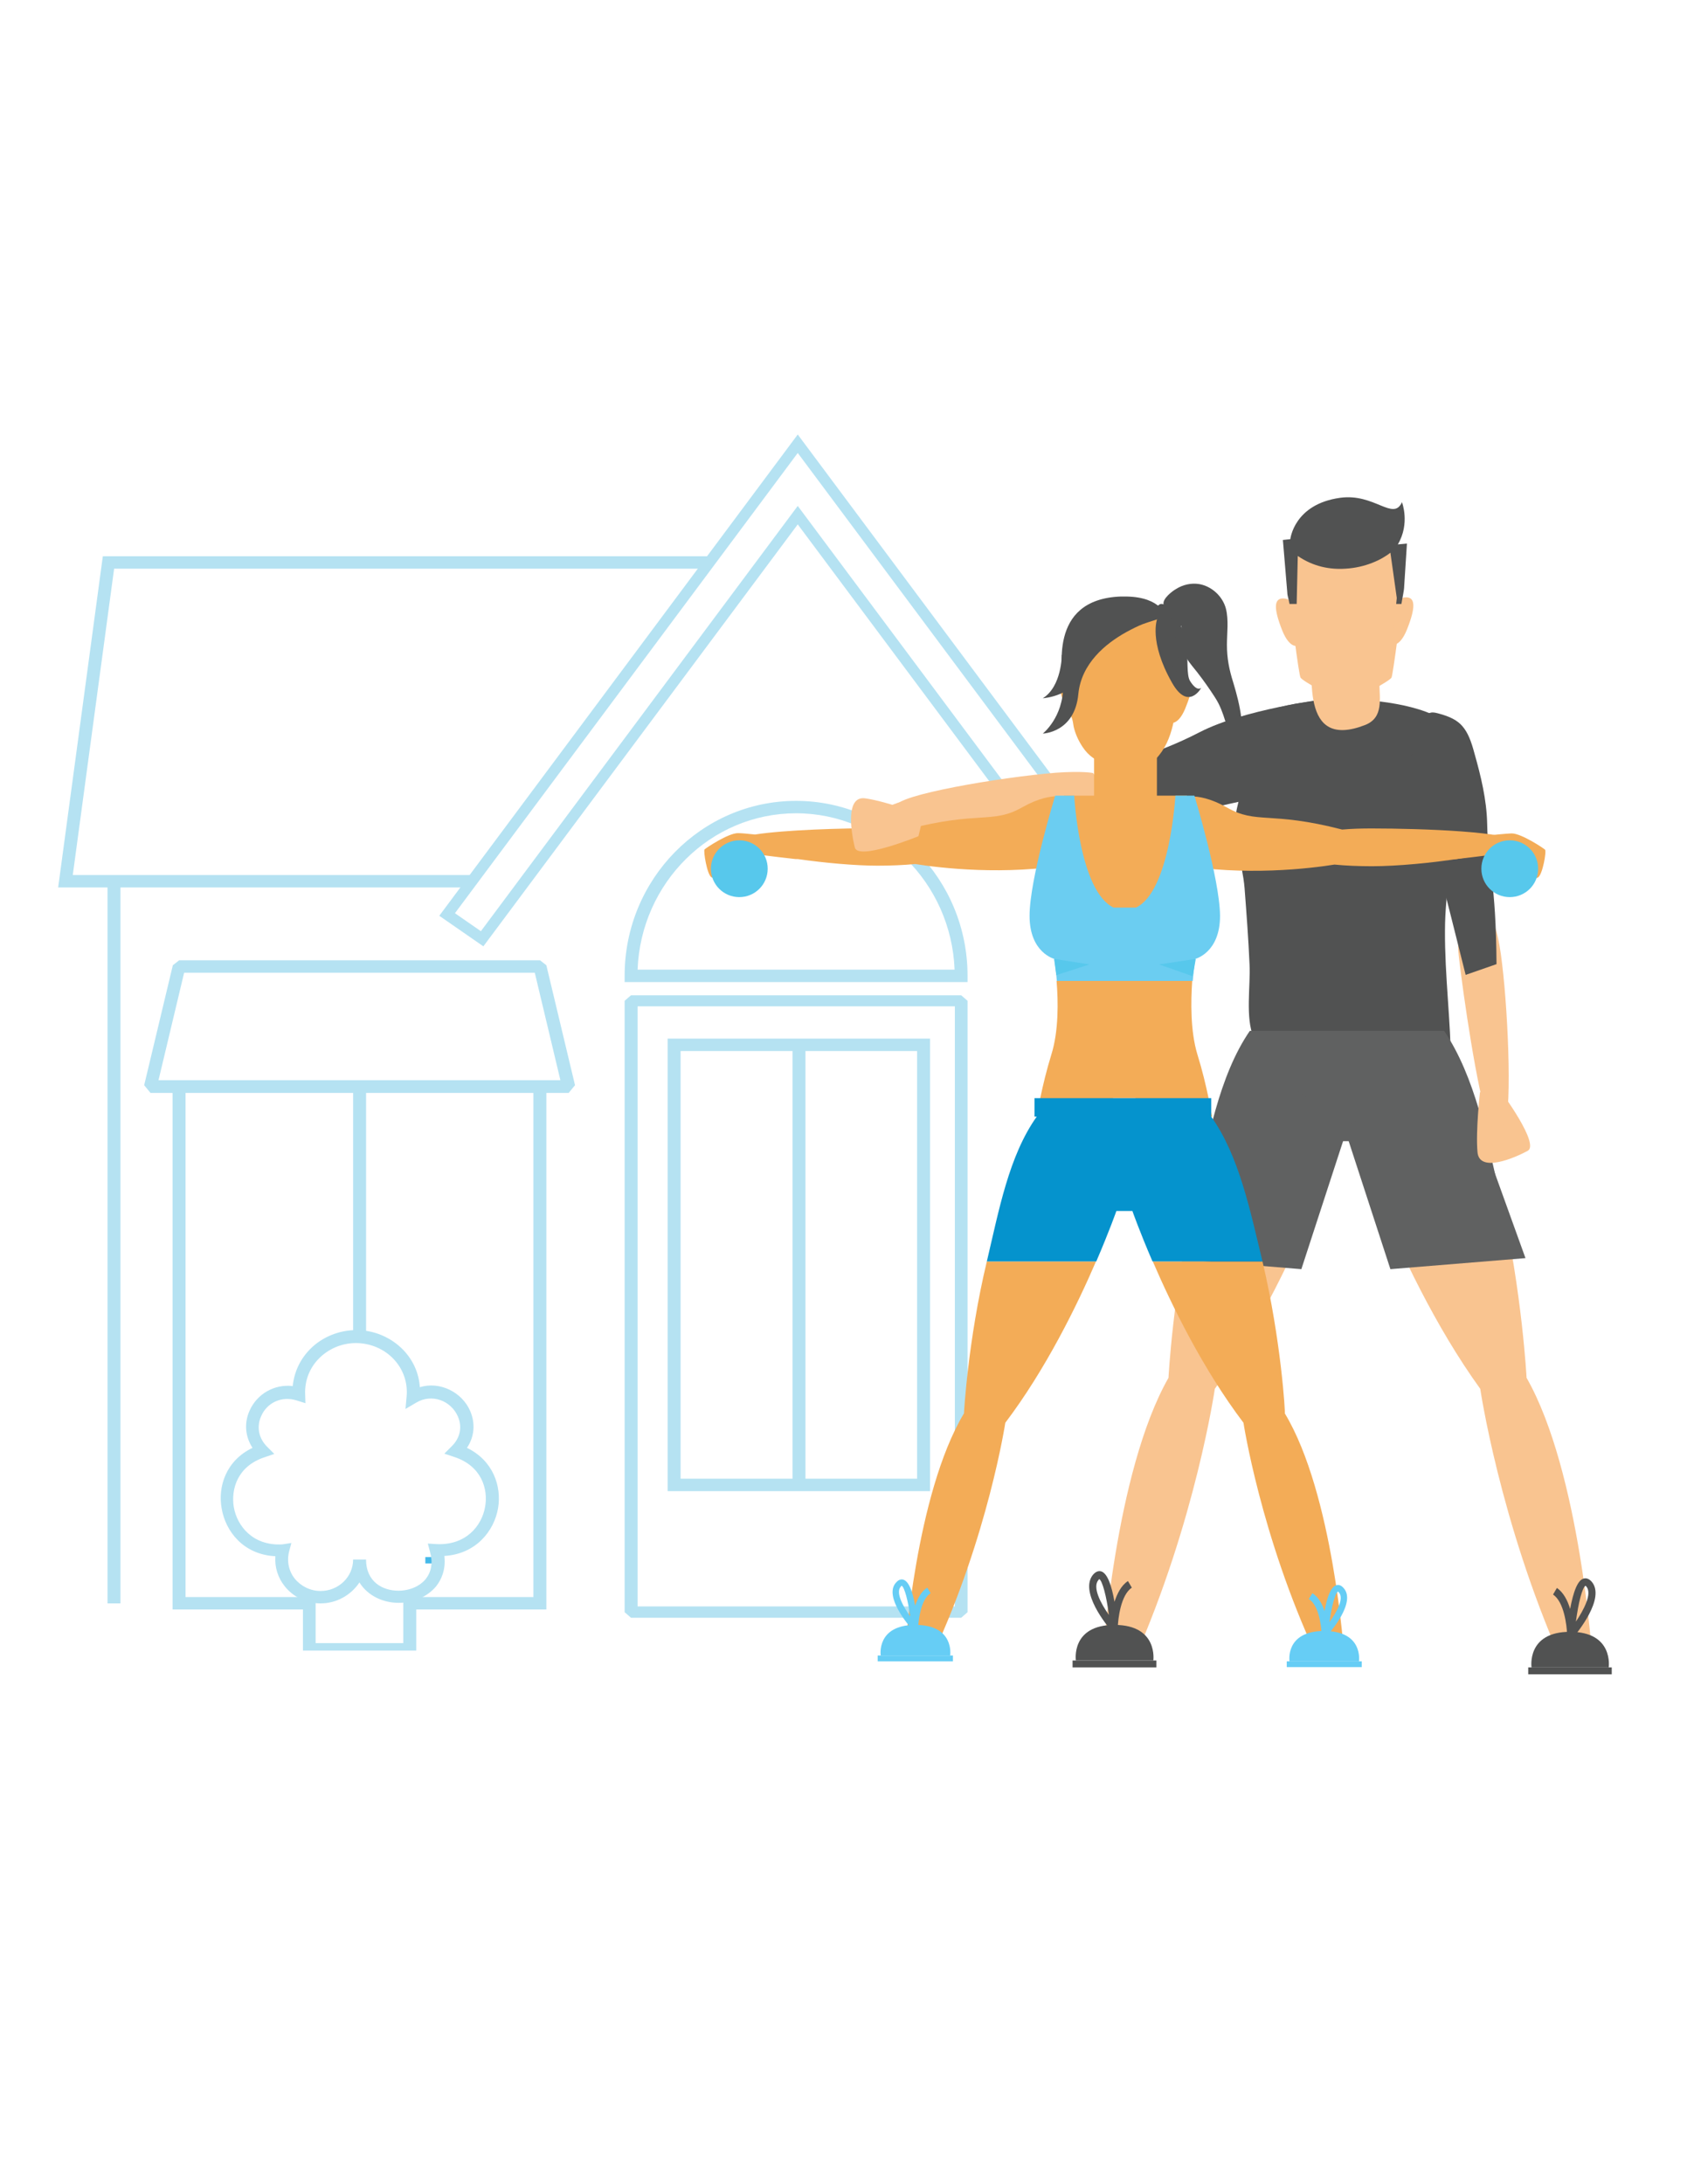 <?xml version="1.0" encoding="utf-8"?>
<!-- Generator: Adobe Illustrator 18.0.0, SVG Export Plug-In . SVG Version: 6.00 Build 0)  -->
<!DOCTYPE svg PUBLIC "-//W3C//DTD SVG 1.1//EN" "http://www.w3.org/Graphics/SVG/1.1/DTD/svg11.dtd">
<svg version="1.1" id="Layer_1" xmlns="http://www.w3.org/2000/svg" xmlns:xlink="http://www.w3.org/1999/xlink" x="0px" y="0px"
	 viewBox="0 0 612 792" enable-background="new 0 0 612 792" xml:space="preserve">
<g>
	<g>
		<rect x="154.3" y="564.6" fill="#44B8E9" width="3.5" height="2.3"/>
	</g>
	<g>
		<g>
			<rect x="39" y="319.6" fill="#B5E2F2" width="4.7" height="261.8"/>
		</g>
		<g>
			<polygon fill="#B5E2F2" points="171.1,321.8 21.1,321.8 37.3,201.7 257.3,201.7 257.3,206.2 41.4,206.2 26.4,317.3 171.1,317.3 
							"/>
		</g>
		<g>
			<polygon fill="none" stroke="#B5E2F2" stroke-width="4" stroke-miterlimit="10" points="404,340.4 289.4,186.8 174.9,340.4 
				162.2,331.6 289.4,160.9 416.7,331.6 			"/>
		</g>
		<g>
			<polygon fill="#B5E2F2" points="198.2,583.6 148.7,583.6 148.7,579.1 193.5,579.1 193.5,394 198.2,394 			"/>
		</g>
		<g>
			<polygon fill="#B5E2F2" points="112.2,583.6 62.6,583.6 62.6,394 67.3,394 67.3,579.1 112.2,579.1 			"/>
		</g>
		<path fill="#B5E2F2" d="M348.7,586.6H228.9l-2.3-2V362.9l2.3-2h119.8l2.3,2v221.7L348.7,586.6z M231.3,582.5h115.1V364.9H231.3
			V582.5z"/>
		<g>
			<path fill="#B5E2F2" d="M337.4,540.7h-95.2V376.6h95.2V540.7z M246.9,536.2h85.8V381.1h-85.8V536.2z"/>
		</g>
		<g>
			<path fill="#B5E2F2" d="M351.1,356.1H226.6v-2.3c0-35,27.9-63.4,62.2-63.4c34.3,0,62.2,28.5,62.2,63.4V356.1z M231.3,351.6h115
				c-1.2-31.4-26.5-56.7-57.5-56.7C257.8,294.9,232.5,320.1,231.3,351.6z"/>
		</g>
		<g>
			<rect x="287.5" y="378.9" fill="#B5E2F2" width="4.7" height="159.6"/>
		</g>
		<g>
			<rect x="128.1" y="394" fill="#B5E2F2" width="4.7" height="90.5"/>
		</g>
		<path fill="#B5E2F2" d="M206.3,396.3H54.6l-2.3-2.8L62.7,350l2.3-1.8h130.9l2.3,1.8l10.4,43.5L206.3,396.3z M57.5,391.7h145.8
			l-9.3-39H66.8L57.5,391.7z"/>
		<path fill="#B5E2F2" d="M116.3,581.4c-5.1,0-9.9-2.3-13-6.2c-2.5-3.1-3.7-7-3.4-10.9c-11.6-0.6-18.1-9-19.5-17.4
			C79,539,82,529.6,91.6,525c-2.6-4-3.1-8.9-1.1-13.4c2.7-6.2,9.1-9.8,15.7-9c0.5-5.1,2.7-9.8,6.4-13.5c4.3-4.3,10.4-6.8,16.7-6.8
			c6.5,0,12.7,2.7,17.1,7.3c3.5,3.7,5.6,8.4,5.9,13.4c7.2-2.2,15.3,1.7,18.3,8.7c1.9,4.5,1.5,9.3-1.2,13.3
			c9.5,4.6,12.6,13.9,11.3,21.8c-1.4,8.3-8,16.7-19.5,17.4c0.6,5.1-1.2,8.7-2.9,10.9c-3.1,3.8-8.2,6.1-13.7,6.1
			c-5.4,0-11.1-2.4-14.2-7.4C127.4,578.3,122.2,581.4,116.3,581.4z M105.7,559.5l-0.8,3c-0.9,3.5-0.2,7.1,2,9.9
			c2.3,2.8,5.7,4.5,9.4,4.5c6.5,0,11.8-5.1,11.8-11.4h4.7c0,8.3,6.3,11.3,11.7,11.3c4.1,0,7.8-1.6,10-4.3c2-2.6,2.6-5.9,1.5-9.8
			l-0.8-3l3.2,0.2c10.5,0.5,16.4-6.5,17.6-13.6c1.1-6.3-1.2-14.7-11.2-18l-3.6-1.2l2.6-2.6c3.1-3,4-7,2.3-10.9
			c-2.5-5.7-9.4-8.4-15.1-5l-3.9,2.3l0.4-4.4c0.5-5.1-1.2-10-4.7-13.7c-3.5-3.7-8.5-5.8-13.7-5.8c-5,0-9.8,2-13.3,5.5
			c-3.5,3.5-5.3,8.1-5.1,13.1l0.1,3.2l-3.2-1c-5.4-1.7-10.8,0.8-12.9,5.8c-1.7,3.9-0.8,8,2.2,11l2.6,2.6l-3.5,1.2
			c-10,3.3-12.2,11.7-11.2,18c1.2,7.1,7.1,14.2,17.6,13.6L105.7,559.5z"/>
		<g>
			<polygon fill="#B5E2F2" points="151,598.5 109.9,598.5 109.9,578.5 114.5,578.5 114.5,595.8 146.3,595.8 146.3,578.4 151,578.4 
							"/>
		</g>
	</g>
	<path fill="#F9C490" d="M488.2,193.7c0,0-24.9-10.9-20.1,26.1c0,0,3,24.7,3.7,25.9c0.6,1.2,12.5,8,16.5,7.7
		c4,0.3,15.9-6.5,16.5-7.7c0.6-1.2,3.7-25.9,3.7-25.9C511.6,188.5,488.2,193.7,488.2,193.7z"/>
	<path fill="#F9C490" d="M504.6,233.7c0,0,3,1.5,5.8-5.4c3.2-8,3-11.5,0-11.7c-3-0.2-4.1,2.8-4.1,2.8L504.6,233.7z"/>
	<path fill="#F9C490" d="M471,234.1c0,0-3,1.5-5.8-5.4c-3.2-8-3-11.5,0-11.7c0.8,0,1.4,0.1,1.9,0.3c1.6,0.7,2.2,2.4,2.2,2.4
		L471,234.1z"/>
	<path fill="#515252" d="M470.8,201.6c5.7,3.9,11.8,5,17.4,4.6c7-0.4,13-3.2,16.2-5.8l2.3,16.3c0,0.1,0,0.2,0,0.3c0,0-0.1,0.8-0.2,2
		h1.9c0.3-2.1,1-4.9,1-6.4l1-15.5l-3.3,0.3c4.5-7.6,1.5-15.3,1.5-15.3c-3.2,7-9.9-3.3-22.4-1.6c-16.8,2.3-18.1,15-18.1,15l-2.7,0.3
		l1.6,19.1c0,1.1,0.6,2.7,0.8,4.1h2.6L470.8,201.6z"/>
	<path fill="#515252" d="M524.2,337.4c0-3.5,0.2-7.1,0.5-10.6c0.2-2.3,2.9-34,2.7-34c0,0-6.6,0-6.6,0l-1.3-33.8
		c-12.4-5.5-31.6-5.5-31.6-5.5s-18.8,0-31.2,5.5c0,0-7.9,33.7-7.9,33.8c-2.1,9,2,20.4,2.7,29.3c0.7,9.2,1.4,18.4,1.8,27.6
		c0.4,7.7-1.6,19.4,1.5,26.5c5.2,11.6,22.9,7.9,32.8,8.5c12.9,0.8,25.9,1.5,38.8,1.9C526.3,370.2,524.1,353.7,524.2,337.4z"/>
	<path fill="#515252" d="M480.1,253.6c0,0-28.7,3.6-44.7,11.8c-17.8,9.2-24.6,8.4-57.8,25.8l3.7,15.1c0,0,41.7-9.9,78.8-17.9
		L480.1,253.6z"/>
	<path fill="#F9C490" d="M325.1,292.3c0.1,1.1-1.4,5.1,3.1,5.8c11.8,2.1,47.7,0.3,62-0.9c19.9-1.6,6.3-16.9,6.3-16.9
		s-3.7-0.8-13.5-0.1C363.1,281.8,324.9,288.3,325.1,292.3z"/>
	<path fill="#F9C490" d="M423.9,499.6C404.4,533.8,400,601.9,400,601.9h11.4c22.4-50.6,29.3-98.3,29.3-98.3
		c16.4-22.7,29-49.9,36.7-68.4h-44.3C425.5,468.8,423.9,499.6,423.9,499.6z"/>
	<path fill="#F9C490" d="M544.6,435.2h-44.3c7.6,18.5,20.3,45.7,36.7,68.4c0,0,7,47.7,29.3,98.3h11.4c0,0-4.4-68.1-23.9-102.3
		C553.8,499.6,552.2,468.8,544.6,435.2z"/>
	<path fill="#606161" d="M523.9,373.8h-30.1H484h-30.6c-11.3,16.5-15.2,39.6-20.2,61.4h44.3c5.3-12.8,8.1-21.4,8.1-21.4h6.5
		c0,0,2.9,8.6,8.1,21.4h44.3C539.6,413.4,535.1,390.4,523.9,373.8z"/>
	<g>
		<g>
			<polygon fill="#515252" points="569.6,604.6 554.4,604.6 554.4,607.1 569.6,607.1 584.7,607.1 584.7,604.6 			"/>
			<path fill="#515252" d="M569.6,591.7c-15.9,0-14,12.9-14,12.9h14h14C583.6,604.6,585.5,591.7,569.6,591.7z"/>
		</g>
		<path fill="#515252" d="M577.4,573.5c-0.7-0.8-1.5-1.2-2.3-1.2c-2.8,0-4.4,5.3-5.5,11.1c-0.9-3-2.4-6-4.8-7.6l-1.4,2.4
			c4,2.6,5,11.2,5.1,14.5l-0.4,4.1l2.7-3.1C572,592.2,582.6,579.5,577.4,573.5z M571.7,588c0.9-6.8,2.3-12.4,3.5-13
			c0,0,0.1,0.1,0.3,0.3C577.7,577.9,574.5,583.8,571.7,588z"/>
	</g>
	<g>
		<g>
			<polygon fill="#515252" points="404.3,602.1 419.5,602.1 419.5,604.6 404.3,604.6 389.1,604.6 389.1,602.1 			"/>
			<path fill="#515252" d="M404.3,589.2c15.9,0,14.1,12.9,14.1,12.9h-14.1h-14C390.3,602.1,388.4,589.2,404.3,589.2z"/>
		</g>
		<path fill="#515252" d="M403.1,591.2l2.7,3.1l-0.3-4.1c0.1-3.3,1.1-11.9,5.1-14.5l-1.4-2.4c-2.5,1.6-3.9,4.6-4.9,7.5
			c-1-5.8-2.7-11.1-5.4-11.1c-0.8,0-1.6,0.4-2.3,1.2C391.3,577.1,401.8,589.7,403.1,591.2z M398.5,572.9c0.1-0.2,0.3-0.3,0.3-0.3
			c1.1,0.6,2.6,6.2,3.5,13C399.3,581.4,396.2,575.5,398.5,572.9z"/>
	</g>
	<polygon fill="#606161" points="450.8,379.4 423,456.2 472.1,460.2 488.6,409.6 	"/>
	<polygon fill="#606161" points="525.7,379.4 553.4,456.2 504.4,460.2 487.9,409.6 	"/>
	<path fill="#F9C490" d="M544.6,395.9c0,0,14.1,19,9.6,21.4c-4.4,2.4-17.5,8.2-18.2,0.5c-0.7-7.7,0.9-21.8,0.9-21.8L544.6,395.9z"/>
	<path fill="#F9C490" d="M545.3,407.9c-0.9,0.2-4.1,2.6-5.5-1.5c-3.9-10.8-9-45.7-10.6-59.8c-2.3-19.5,13.2-10.3,13.2-10.3
		s1.4,3.4,2.5,13C547.3,368.7,548.7,407.1,545.3,407.9z"/>
	<path fill="#515252" d="M530.5,263.3c2,2.3,3.2,5.4,4.4,9.9c2.3,8.1,4.4,16.7,4.6,25.3c0.3,16.3,3.2,20.6,3.4,51.1l-11.2,3.9
		c-3.3-13.2-6.6-26.4-10-39.5c-4.5-17.5-15.2-33.5-6.3-51.9c0.8-1.6,1.9-3.4,3.7-3.7c0.9-0.2,1.9,0.1,2.7,0.3
		C526,259.8,528.7,261.2,530.5,263.3z"/>
	<path fill="#F9C490" d="M488.2,235.1l-12.1-5.2c0,14.5-4.6,42.2,19.1,33c6.9-2.7,5.2-9.6,5.2-15.7c0-0.9-0.3-13.8,0-13.8
		C500.3,233.3,488.2,235.1,488.2,235.1z"/>
	<path fill="#F9C490" d="M341.9,287.4c0,0-24.3,3.6-22.4,8.6c1.9,5,8.3,18.7,14.2,13.7c5.9-5.1,14.3-16.5,14.3-16.5L341.9,287.4z"/>
	<path fill="#F3AC57" d="M439.7,404.9c0,0-1.8-11.3-5.3-22.5c-2.6-8.5-2.4-19.4-1.9-26.7H412h-8.1h-20.6c0.6,7.3,0.8,18.1-1.9,26.7
		c-3.5,11.3-5.3,22.5-5.3,22.5l27.7,6.7v-13.4h8.1v13.4L439.7,404.9z"/>
	<polygon fill="#F3AC57" points="408.3,288.5 386,288.5 387.4,329 408.3,339.3 429.1,329 430.6,288.5 	"/>
	<path fill="#F3AC57" d="M370.9,292.7c-10.9,6.2-15.5,1.2-41.8,8c-3.4-0.2-7-0.4-10.7-0.4c-13,0-33.6,0.6-44.5,2.3
		c-2.7-0.3-5.1-0.5-6.1-0.5c-3.5-0.1-11.7,5.4-12.2,5.9c-0.5,0.5,0.9,9.2,2.5,10.1c1.6,0.9,10.4,1.6,10.7-0.1
		c0.5-2.5,0.4-2.4-8.4-2.8c0,0-1.7-4.8,1.4-5.2c3.1-0.4,5.6-1.1,5.6-1.1s14.5,1.9,21.2,2.6c0.3,0,0.6,0,0.8,0
		c9.8,1.4,20.9,2.4,29,2.4c4.8,0,9.4-0.2,13.6-0.6c8.8,1.4,32.7,4.3,56.7,0v-23.8C388.7,289.7,382.6,286.1,370.9,292.7z"/>
	<path fill="#57C8EC" d="M257.9,315c0,5.7,4.6,10.3,10.3,10.3c5.7,0,10.3-4.6,10.3-10.3c0-5.7-4.6-10.3-10.3-10.3
		C262.6,304.7,257.9,309.3,257.9,315z"/>
	<path fill="#57C8EC" d="M263.3,313.1c0,3.9,3.1,7,7,7c3.9,0,7-3.1,7-7c0-3.9-3.1-7-7-7C266.5,306.1,263.3,309.2,263.3,313.1z"/>
	<path fill="#F3AC57" d="M497.6,300.4c-3.7,0-7.3,0.1-10.7,0.4c-26.4-6.8-31-1.8-41.8-8c-11.7-6.6-17.7-3.1-17.7-3.1v23.8
		c24,4.3,48,1.4,56.7,0c4.1,0.4,8.7,0.6,13.6,0.6c18.3,0,51.7-4.9,51.7-8.6C549.3,301.6,515.8,300.4,497.6,300.4z"/>
	<path fill="#F3AC57" d="M527.4,304.3c0,0,17.4-2,20.9-2.1c3.5-0.1,11.7,5.4,12.2,5.9c0.6,0.5-0.9,9.2-2.6,10.1
		c-1.6,0.9-10.4,1.6-10.7-0.1c-0.5-2.5-0.4-2.4,8.4-2.8c0,0,1.7-4.8-1.4-5.2c-3.1-0.4-5.6-1.1-5.6-1.1s-14.5,1.9-21.2,2.6
		C520.7,312.3,527.4,304.3,527.4,304.3z"/>
	<path fill="#57C8EC" d="M558,315c0,5.7-4.6,10.3-10.3,10.3c-5.7,0-10.3-4.6-10.3-10.3c0-5.7,4.6-10.3,10.3-10.3
		C553.4,304.7,558,309.3,558,315z"/>
	<path fill="#57C8EC" d="M552.6,313.1c0,3.9-3.2,7-7,7c-3.9,0-7-3.1-7-7c0-3.9,3.1-7,7-7C549.5,306.1,552.6,309.2,552.6,313.1z"/>
	<path fill="#F3AC57" d="M349.7,512.5c-17.6,29.3-21.5,87.5-21.5,87.5h10.2c20.1-43.3,26.3-84.1,26.3-84.1
		c14.7-19.4,26.1-42.7,32.9-58.5H358C351.1,486.2,349.7,512.5,349.7,512.5z"/>
	<path fill="#F3AC57" d="M458,457.4h-39.8c6.8,15.8,18.2,39.1,32.9,58.5c0,0,6.2,40.8,26.3,84.1h10.2c0,0-3.9-58.3-21.5-87.5
		C466.3,512.5,464.8,486.2,458,457.4z"/>
	<path fill="#0593CD" d="M439.4,404.9h-27h-8.8h-27.5c-10.1,14.2-13.7,33.9-18.1,52.5h39.7c4.7-10.9,7.3-18.3,7.3-18.3h5.8
		c0,0,2.6,7.4,7.3,18.3H458C453.5,438.8,449.5,419.1,439.4,404.9z"/>
	<rect x="375.3" y="398.2" fill="#0593CD" width="64.1" height="6.7"/>
	<path fill="#F3AC57" d="M408.3,271.7l-11.4-5.7v25.9c0,0,4.4,5.3,11.4,5.3c8.3,0,11.4-4.9,11.4-4.9v-22.5L408.3,271.7z"/>
	<path fill="#F3AC57" d="M424.4,262c0,0,2.8,1.4,5.5-4.9c3-7.2,2.9-10.3,0-10.5c-2.9-0.2-3.9,2.5-3.9,2.5L424.4,262z"/>
	<path fill="#F3AC57" d="M423,225.2c-6-2.9-14.7,0.3-14.7,0.3s-21.1-4.4-19.1,21.8c-0.6-0.4-1.3-0.8-2.4-0.7c-2.8,0.2-3,3.3,0,10.5
		c0.5,1.1,1.4,1.9,1.9,2.9c0.5,1.1,0.6,2.4,0.8,3.5c0.6,2.6,1.7,5,3.2,7.3c2.4,3.6,4.9,4.9,8.8,6.6c2,0.9,4.6,2.2,6.9,2
		c3.4,0.2,8.6-1.8,10.9-4.2c6.6-6.8,7.2-17.2,8.1-26.1C428.6,237.5,427.5,227.4,423,225.2z"/>
	<g>
		<path fill="#515252" d="M422.1,219.1c-0.4-2,3.1-4.7,4.5-5.5c2.5-1.6,5.6-2.3,8.5-1.8c4.5,0.8,8.4,4.4,9.6,8.8
			c1.1,4.2,0.4,9,0.4,13.2c0,4.9,0.8,9,2.3,13.7c2.5,8.3,4.5,17.1,2.2,25.4c-0.6,2.1-1.4,4.1-1.8,6.3c0.4-5.3-1.2-10.6-2.7-15.7
			c-0.8-2.8-1.7-5.7-3-8.3c-0.8-1.6-1.9-3.2-2.9-4.7c-2.1-3.1-4.3-6.1-6.7-9c-1.7-2.1-2.8-3.7-3-6.4c-0.2-2.2-0.2-11.2-3.6-11.3
			C423,223.7,422.1,219.1,422.1,219.1z"/>
		<path fill="#515252" d="M417.4,222.3c0,0,2.9-3.3,3.7-3.3c2-0.2,7.2,3.3,8.1,7.1c0,0-2.7,3.4-3.1,2.9
			C423,224.9,418.2,222.8,417.4,222.3z"/>
		<path fill="#515252" d="M419.8,224.4c0,0-3.2,8.1,5.4,23.2c5.9,10.4,10.6,1.8,10.6,1.8s-1.5,1.7-4.1-2.5
			c-2.6-4.3,2.5-22.5-9.5-23.2L419.8,224.4z"/>
		<path fill="#515252" d="M385.2,237.5c0,0,0,11.4-6.9,15.7c0,0,12.4-0.8,14.1-10.7C394,232.6,385.2,237.5,385.2,237.5z"/>
		<path fill="#515252" d="M420,224.6c0,0,0.8,7.9,5.6,16.7c4.8,8.8,1.6-5.5,1.5-5.8c-0.1-0.2-0.6-10.2-4.6-11.8
			c-3.9-1.6-2.7,0.8-2.7,0.8L420,224.6z"/>
		<path fill="#515252" d="M408.6,216.3c-0.6,0-1.3,0-2,0c-26.9,1-20.9,27.6-20.9,32.4c0,11.5-7.4,17.3-7.4,17.3s11.6-0.3,12.9-14.4
			c1.1-11,9.8-18.2,17.4-22.4c2.2-1.2,4.2-2.2,6-2.9c2.1-0.8,8.4-2.7,8.4-2.7S421.4,216.5,408.6,216.3z"/>
	</g>
	<path fill="#6BCDF1" d="M433.3,288.5h-6.9c0,0-1.9,34.7-14.3,40.6h-8.1c-12.5-5.9-14.3-40.6-14.3-40.6h-6.9c0,0-9.3,30.2-9.3,43.6
		c0,13.4,9,15.6,9,15.6s0.5,3.3,0.9,8h20.6h8.1h20.6c0.4-4.8,0.9-8,0.9-8s9-2.2,9-15.6C442.5,318.7,433.3,288.5,433.3,288.5z"/>
	<g>
		<g>
			<polygon fill="#66CDF5" points="480.4,602.4 466.8,602.4 466.8,604.5 480.4,604.5 494,604.5 494,602.4 			"/>
			<path fill="#66CDF5" d="M480.4,591.4c-14.3,0-12.6,11-12.6,11h12.6H493C493,602.4,494.7,591.4,480.4,591.4z"/>
		</g>
		<path fill="#66CDF5" d="M487.4,575.8c-0.6-0.7-1.3-1.1-2-1.1c-2.5,0-4,4.5-4.9,9.5c-0.8-2.6-2.2-5.1-4.4-6.5l-1.3,2.1
			c3.6,2.2,4.5,9.6,4.6,12.4l-0.3,3.5l2.4-2.7C482.6,591.8,492.1,580.9,487.4,575.8z M482.3,588.2c0.8-5.8,2.1-10.6,3.1-11.1
			c0,0,0.1,0.1,0.3,0.3C487.7,579.6,484.9,584.6,482.3,588.2z"/>
	</g>
	<g>
		<g>
			<polygon fill="#66CDF5" points="332.1,600.3 345.7,600.3 345.7,602.4 332.1,602.4 318.4,602.4 318.4,600.3 			"/>
			<path fill="#66CDF5" d="M332.1,589.2c14.3,0,12.6,11.1,12.6,11.1h-12.6h-12.6C319.5,600.3,317.8,589.2,332.1,589.2z"/>
		</g>
		<path fill="#66CDF5" d="M331,590.9l2.4,2.7l-0.3-3.5c0.1-2.8,1-10.2,4.5-12.4l-1.2-2c-2.2,1.3-3.5,3.9-4.4,6.5
			c-0.9-5-2.4-9.5-4.9-9.5c-0.7,0-1.4,0.4-2,1.1C320.4,578.8,329.9,589.7,331,590.9z M326.8,575.3c0.1-0.2,0.3-0.3,0.3-0.3
			c1,0.5,2.3,5.3,3.1,11.1C327.6,582.5,324.8,577.4,326.8,575.3z"/>
	</g>
	<polygon fill="#57C8EC" points="382.4,347.7 395.2,349.7 383.2,353.6 	"/>
	<polygon fill="#57C8EC" points="433.8,347.7 420.5,349.7 432.7,354 	"/>
	<path fill="#F9C490" d="M333.2,303.2c0,0-21.9,9-23.1,4.1c-1.2-4.9-3.7-19,3.9-17.8c7.7,1.1,21,6.1,21,6.1L333.2,303.2z"/>
</g>
</svg>
